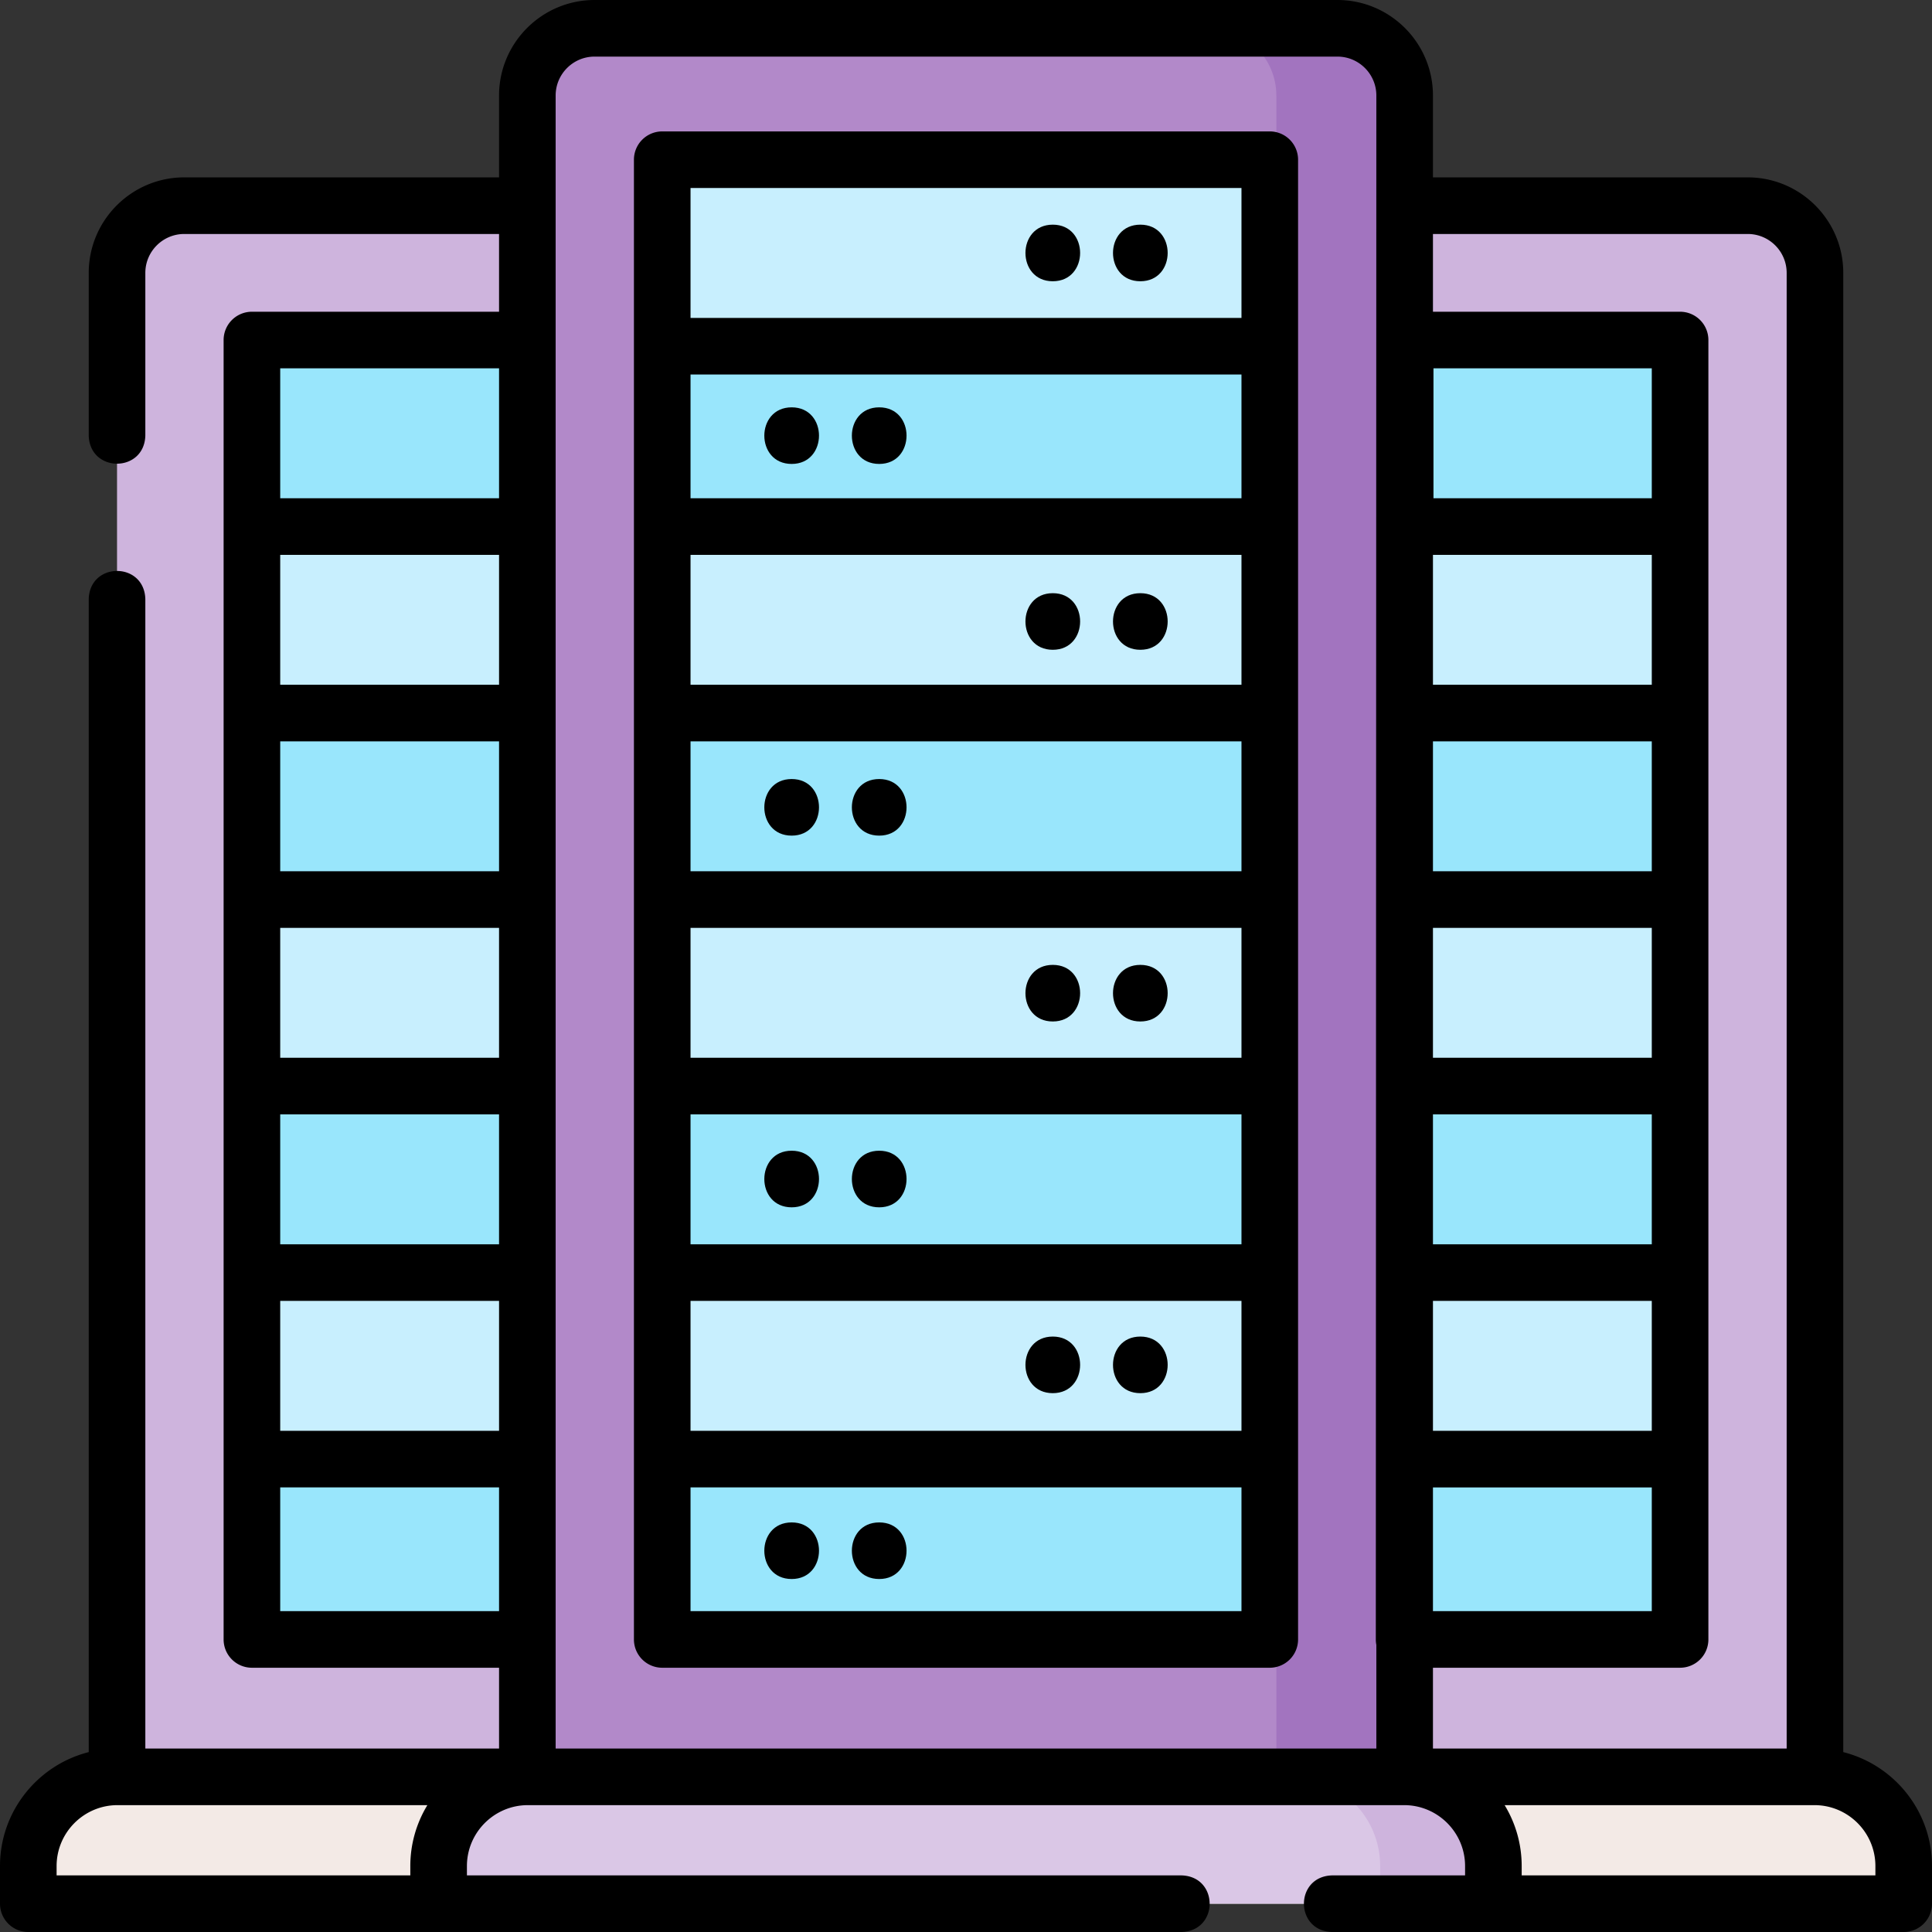 <?xml version="1.0" encoding="UTF-8"?>
<svg xmlns="http://www.w3.org/2000/svg" xmlns:xlink="http://www.w3.org/1999/xlink" version="1.1" width="512" height="512" x="0" y="0" viewBox="0 0 512 512" style="enable-background:new 0 0 512 512" xml:space="preserve">
  <rect x="0" y="0" width="512" height="512" fill="#333333" stroke="none"/>
  <g>
    <path fill="#CEB4DD" d="M480.985 470.88H248.492V72.324c0-9.84 7.977-17.817 17.817-17.817h196.858c9.84 0 17.817 7.977 17.817 17.817V470.88z" opacity="1" data-original="#ceb4dd"></path>
    <path fill="#F3EAE6" d="M504.5 504.5H224.978v-9.968c0-13.063 10.59-23.652 23.652-23.652h232.218c13.063 0 23.652 10.59 23.652 23.652z" opacity="1" data-original="#f3eae6"></path>
    <path fill="#99E6FC" d="M284.236 139.54h161.005v294.926H284.236z" opacity="1" data-original="#99e6fc"></path>
    <path fill="#C8EFFE" d="M284.517 139.54H444.96v49.427H284.517z" opacity="1" data-original="#c8effe"></path>
    <path fill="#99E6FC" d="M284.517 90.113H444.96v49.427H284.517z" opacity="1" data-original="#99e6fc"></path>
    <g fill="#C8EFFE">
      <path d="M284.517 238.395H444.96v49.427H284.517zM284.517 337.25H444.96v49.427H284.517z" fill="#C8EFFE" opacity="1" data-original="#c8effe"></path>
    </g>
    <path fill="#CEB4DD" d="M263.508 470.88H31.015V72.324c0-9.84 7.977-17.817 17.817-17.817H245.69c9.84 0 17.817 7.977 17.817 17.817V470.88z" opacity="1" data-original="#ceb4dd"></path>
    <path fill="#F3EAE6" d="M287.022 504.5H7.5v-9.968c0-13.063 10.59-23.652 23.652-23.652H263.37c13.063 0 23.652 10.59 23.652 23.652z" opacity="1" data-original="#f3eae6"></path>
    <path fill="#99E6FC" d="M66.759 139.54h161.005v294.926H66.759z" opacity="1" data-original="#99e6fc"></path>
    <path fill="#C8EFFE" d="M67.04 139.54h160.443v49.427H67.04z" opacity="1" data-original="#c8effe"></path>
    <path fill="#99E6FC" d="M67.04 90.113h160.443v49.427H67.04z" opacity="1" data-original="#99e6fc"></path>
    <g fill="#C8EFFE">
      <path d="M67.04 238.395h160.443v49.427H67.04zM67.04 337.25h160.443v49.427H67.04z" fill="#C8EFFE" opacity="1" data-original="#c8effe"></path>
    </g>
    <path fill="#B289C9" d="M372.247 470.88H139.753V25.317c0-9.84 7.977-17.817 17.817-17.817h196.859c9.84 0 17.817 7.977 17.817 17.817V470.88z" opacity="1" data-original="#b289c9"></path>
    <path fill="#A274BF" d="M354.429 7.5h-34c9.84 0 17.817 7.977 17.817 17.817V470.88h34V25.317c.001-9.84-7.976-17.817-17.817-17.817z" opacity="1" data-original="#a274bf"></path>
    <path fill="#DAC7E6" d="M395.761 504.5H116.239v-9.968c0-13.063 10.59-23.652 23.652-23.652h232.218c13.063 0 23.652 10.59 23.652 23.652z" opacity="1" data-original="#dac7e6"></path>
    <path fill="#CEB4DD" d="M372.109 470.88h-30c13.063 0 23.652 10.59 23.652 23.652v9.968h30v-9.968c0-13.063-10.589-23.652-23.652-23.652z" opacity="1" data-original="#ceb4dd"></path>
    <path fill="#99E6FC" d="M175.497 91.752h161.005v342.714H175.497z" opacity="1" data-original="#99e6fc"></path>
    <g fill="#C8EFFE">
      <path d="M175.779 139.54h160.443v49.427H175.779zM175.779 42.325h160.443v49.427H175.779zM175.779 238.395h160.443v49.427H175.779zM175.779 337.25h160.443v49.427H175.779z" fill="#C8EFFE" opacity="1" data-original="#c8effe"></path>
    </g>
    <path d="M488.485 464.328V72.324c0-13.96-11.357-25.317-25.317-25.317h-83.421v-21.69C379.747 11.357 368.39 0 354.43 0H157.571c-13.96 0-25.317 11.357-25.317 25.317v21.689H48.832c-13.96 0-25.317 11.357-25.317 25.317v43.125c.307 9.916 14.696 9.909 15 0V72.324c0-5.689 4.628-10.317 10.317-10.317h83.421v20.606H66.759a7.5 7.5 0 0 0-7.5 7.5v344.354a7.5 7.5 0 0 0 7.5 7.5h65.495v21.414H38.515V158.744c-.307-9.916-14.696-9.909-15 0v305.583C10.018 467.742 0 479.989 0 494.532v9.968a7.5 7.5 0 0 0 7.5 7.5h305.636c9.916-.307 9.909-14.696 0-15H123.739v-2.468c0-8.906 7.246-16.152 16.152-16.152h232.218c8.906 0 16.152 7.246 16.152 16.152V497h-35.27c-9.916.307-9.909 14.696 0 15H504.5a7.5 7.5 0 0 0 7.5-7.5v-9.968c0-14.543-10.017-26.79-23.515-30.204zM463.168 62.007c5.689 0 10.317 4.628 10.317 10.317V463.38h-93.738v-21.414h65.494a7.5 7.5 0 0 0 7.5-7.5V90.113a7.5 7.5 0 0 0-7.5-7.5h-65.494V62.007zm-83.421 233.316h57.994v34.428h-57.994zm0-15v-34.427h57.994v34.427zm0-49.427v-34.428h57.994v34.428zm0 113.854h57.994v34.427h-57.994zm57.994-163.282h-57.994v-34.427h57.994zm-57.994 212.71h57.994v32.789h-57.994zm57.994-262.137h-57.854V97.613h57.854zM132.253 245.896v34.427H74.259v-34.427zm-57.994-15v-34.428h57.995v34.428zm57.994 64.427v34.428H74.259v-34.428zm0-113.855H74.259v-34.427h57.995v34.427zM74.259 344.75h57.995v34.427H74.259zm0-247.137h57.995v34.428H74.259zm0 329.353v-32.789h57.995v32.789zM15 494.532c0-8.906 7.246-16.152 16.152-16.152h82.11a30.967 30.967 0 0 0-4.523 16.152V497H15zM147.253 25.317c0-5.689 4.628-10.317 10.317-10.317h196.86c5.689 0 10.317 4.628 10.317 10.317l-.141 409.149c0 .496.049.981.141 1.45v27.463H147.253zM497 497h-93.738v-2.468c0-5.909-1.654-11.44-4.523-16.152h82.109c8.906 0 16.152 7.246 16.152 16.152z" fill="#000000" opacity="1" data-original="#000000"></path>
    <path d="M336.503 34.825H175.498a7.5 7.5 0 0 0-7.5 7.5v392.142a7.5 7.5 0 0 0 7.5 7.5h161.005a7.5 7.5 0 0 0 7.5-7.5V42.325a7.5 7.5 0 0 0-7.5-7.5zm-7.5 344.353H182.998V344.75h146.005zm0-247.137H182.998V99.252h146.005zm0 148.282H182.998v-34.427h146.005zm-146.005-49.427v-34.428h146.005v34.428zm146.005-49.428H182.998v-34.427h146.005zM182.998 329.75v-34.428h146.005v34.428zm0-279.925h146.005v34.427H182.998zm0 377.141v-32.789h146.005v32.789z" fill="#000000" opacity="1" data-original="#000000"></path>
    <path d="M209.798 122.949c9.652 0 9.668-15 0-15-9.652 0-9.668 15 0 15zM233 122.949c9.652 0 9.668-15 0-15-9.652 0-9.668 15 0 15zM279 59.538c-9.652 0-9.668 15 0 15 9.652 0 9.668-15 0-15zM302.202 59.538c-9.652 0-9.668 15 0 15 9.652 0 9.668-15 0-15zM279 172.2c9.652 0 9.668-15 0-15-9.652 0-9.668 15 0 15zM302.202 172.2c9.652 0 9.668-15 0-15-9.652 0-9.668 15 0 15zM209.798 206.451c-9.652 0-9.668 15 0 15 9.652 0 9.668-15 0-15zM233 206.451c-9.652 0-9.668 15 0 15 9.652 0 9.668-15 0-15zM279 270.702c9.652 0 9.668-15 0-15-9.652 0-9.668 15 0 15zM302.202 270.702c9.652 0 9.668-15 0-15-9.652 0-9.668 15 0 15zM209.798 304.953c-9.652 0-9.668 15 0 15 9.652 0 9.668-15 0-15zM233 304.953c-9.652 0-9.668 15 0 15 9.652 0 9.668-15 0-15zM279 369.204c9.652 0 9.668-15 0-15-9.652 0-9.668 15 0 15zM302.202 369.204c9.652 0 9.668-15 0-15-9.652 0-9.668 15 0 15zM209.798 403.455c-9.652 0-9.668 15 0 15 9.652 0 9.668-15 0-15zM233 403.455c-9.652 0-9.668 15 0 15 9.652 0 9.668-15 0-15z" fill="#000000" opacity="1" data-original="#000000"></path>
  </g>
</svg>
